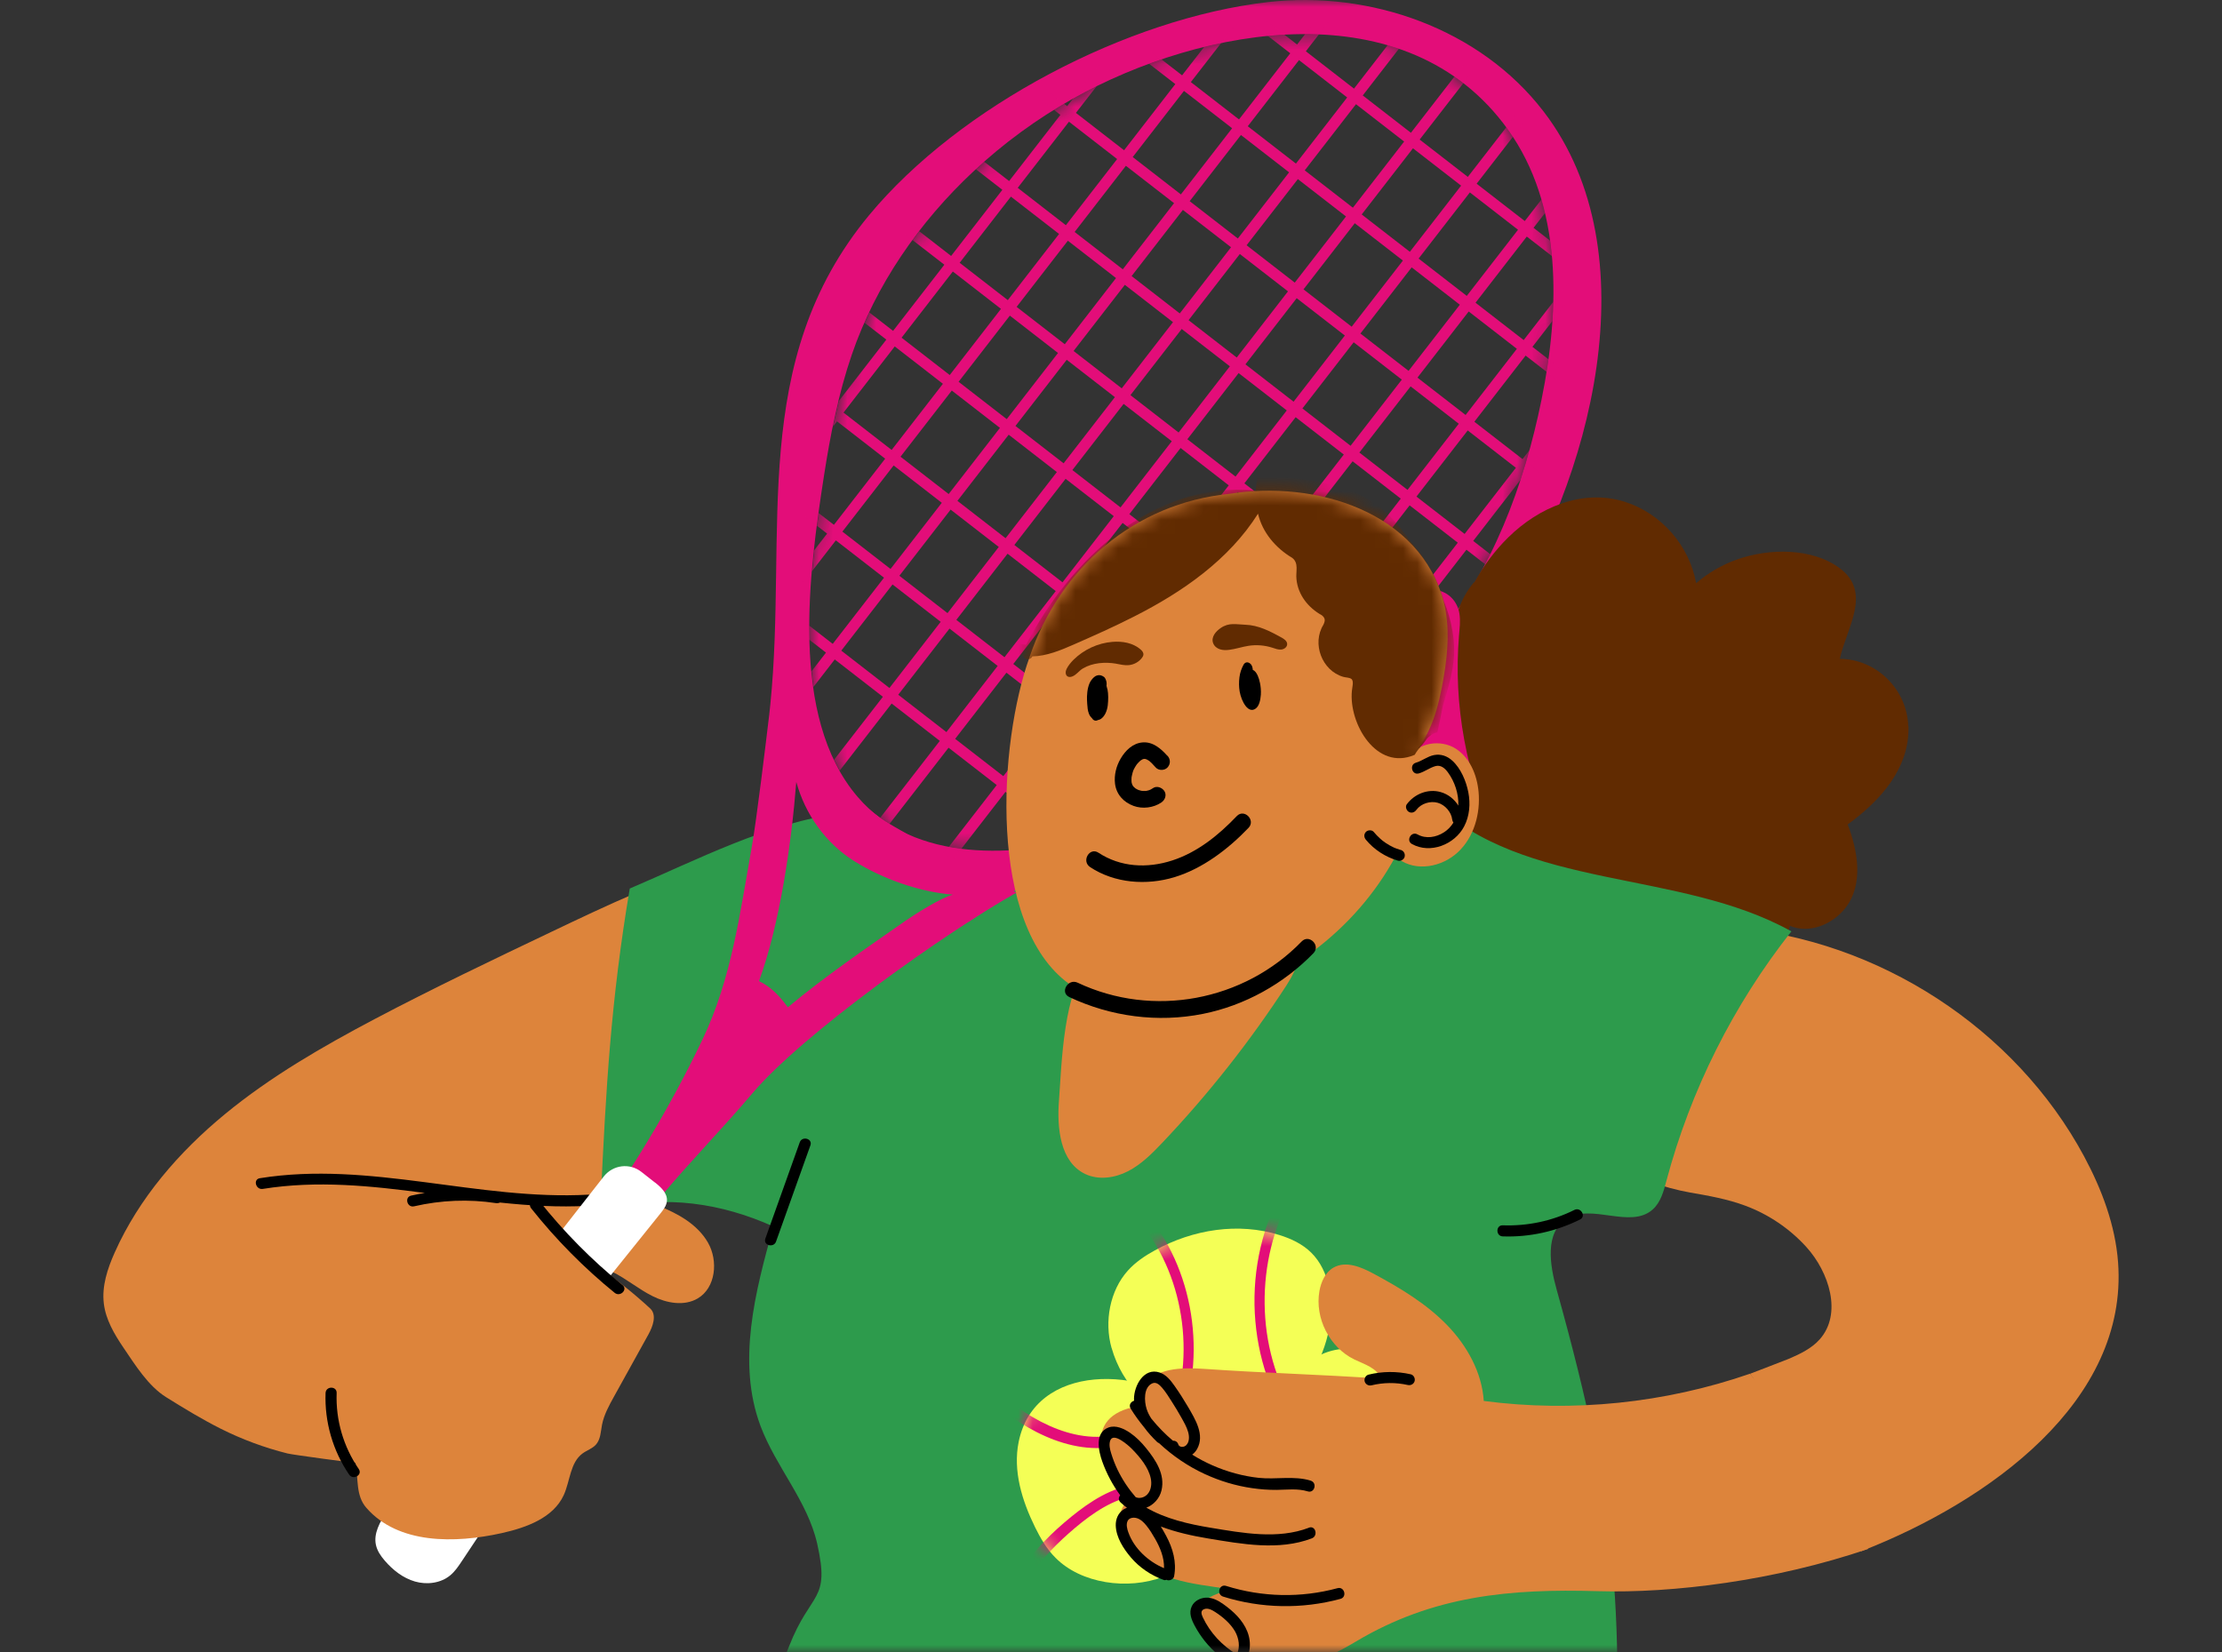 <svg width="156" height="116" viewBox="0 0 156 116" fill="none" xmlns="http://www.w3.org/2000/svg">
<rect x="0" y="0" width="156" height="116" fill="#333333" stroke="none"/>
<mask id="mask0_2063_21732" style="mask-type:alpha" maskUnits="userSpaceOnUse" x="0" y="0" width="156" height="116">
<rect width="156" height="116" fill="#D9D9D9"/>
</mask>
<g mask="url(#mask0_2063_21732)">
<path d="M108.374 7.834C103.911 2.006 96.172 -0.679 89.022 0.146C79.155 1.282 67.366 7.453 61.02 15.106C52.5 25.385 55.313 37.302 54.08 49.491C54.056 49.721 54.033 49.95 54.006 50.18C54.749 52.043 55.838 53.775 56.962 55.424C58.075 57.055 59.34 58.584 60.756 59.965C62.958 62.109 65.53 63.789 68.347 64.949C70.055 64.105 71.813 63.365 73.591 62.673C75.249 62.027 76.922 61.416 78.583 60.786C82.077 59.451 85.524 58.008 88.928 56.455C95.678 53.374 101.254 49.6 105.397 43.34C111.642 33.901 115.992 17.774 108.378 7.838L108.374 7.834ZM100.799 44.819C96.519 49.9 90.508 53.141 84.532 55.81C81.995 56.942 79.435 58.047 76.746 58.751C71.307 60.171 64.246 60.669 60.207 55.95C55.387 50.316 56.803 40.157 57.85 33.403C58.297 30.532 58.857 27.665 59.799 24.914C61.476 20.016 64.53 15.596 68.35 12.028C70.459 10.056 72.805 8.344 75.284 6.951C84.458 1.796 98.81 -0.761 105.876 9.11C109.693 14.44 109.533 21.642 108.226 28.065C107.008 34.061 104.775 40.095 100.795 44.822L100.799 44.819Z" fill="#E30D79"/>
<mask id="mask1_2063_21732" style="mask-type:luminance" maskUnits="userSpaceOnUse" x="56" y="2" width="54" height="58">
<path d="M68.354 12.02C64.534 15.588 61.483 20.008 59.803 24.906C58.861 27.657 58.297 30.524 57.853 33.395C56.807 40.15 55.391 50.308 60.211 55.942C64.249 60.661 71.311 60.167 76.75 58.743C79.439 58.043 81.999 56.938 84.535 55.802C90.508 53.133 96.522 49.892 100.802 44.811C104.782 40.084 107.016 34.045 108.233 28.054C109.537 21.63 109.696 14.428 105.883 9.098C98.814 -0.776 84.465 1.78 75.291 6.939C72.813 8.332 70.471 10.044 68.358 12.016L68.354 12.02Z" fill="white"/>
</mask>
<g mask="url(#mask1_2063_21732)">
<path d="M53.624 51.437L54.239 51.911L57.087 48.235C57.036 47.869 56.994 47.503 56.959 47.13L53.624 51.433V51.437Z" fill="#E30D79"/>
<path d="M57.305 54.942L57.919 55.417L58.935 54.106C58.795 53.857 58.666 53.604 58.542 53.343L57.305 54.938V54.942Z" fill="#E30D79"/>
<path d="M62.16 -2.426L61.686 -1.811L73.984 7.721C74.222 7.573 74.459 7.429 74.696 7.289L62.16 -2.426Z" fill="#E30D79"/>
<path d="M57.55 2.422L57.075 3.037L68.502 11.892C68.697 11.713 68.891 11.534 69.086 11.363L57.55 2.426V2.422Z" fill="#E30D79"/>
<path d="M52.94 7.27L52.465 7.885L64.052 16.864C64.203 16.654 64.359 16.448 64.518 16.242L52.94 7.27Z" fill="#E30D79"/>
<path d="M48.333 12.118L47.858 12.732L60.686 22.673C60.795 22.428 60.904 22.187 61.017 21.945L48.333 12.118Z" fill="#E30D79"/>
<path d="M108.175 59.479L108.65 58.864L96.177 49.2C95.963 49.363 95.749 49.526 95.535 49.686L108.175 59.483V59.479Z" fill="#E30D79"/>
<path d="M60.985 58.447L61.6 58.922L62.421 57.864C62.203 57.724 61.989 57.576 61.779 57.42L60.985 58.447Z" fill="#E30D79"/>
<path d="M117.396 49.779L117.871 49.164L104.631 38.905C104.514 39.142 104.39 39.376 104.269 39.609L117.396 49.779Z" fill="#E30D79"/>
<path d="M64.67 61.953L65.284 62.428L67.479 59.595C67.183 59.556 66.891 59.51 66.603 59.455L64.67 61.949V61.953Z" fill="#E30D79"/>
<path d="M68.35 65.459L68.965 65.933L74.081 59.331C73.712 59.397 73.338 59.455 72.961 59.506L68.35 65.455V65.459Z" fill="#E30D79"/>
<path d="M100.526 45.13L112.786 54.631L113.26 54.016L101.028 44.535C100.95 44.628 100.876 44.725 100.798 44.819C100.709 44.924 100.616 45.025 100.526 45.13Z" fill="#E30D79"/>
<path d="M90.585 53.281L90.243 53.016C89.994 53.152 89.741 53.285 89.492 53.417L90.107 53.896L86.508 58.541L83.547 56.245C83.275 56.366 83.006 56.483 82.734 56.6L86.029 59.156L82.43 63.801L79.049 61.179L82.532 56.689C82.053 56.895 81.567 57.094 81.084 57.288L78.435 60.704L76.116 58.907C75.793 58.984 75.466 59.058 75.132 59.129L77.956 61.319L72.031 68.964L72.645 69.439L78.571 61.794L81.952 64.416L75.711 72.469L76.326 72.944L82.567 64.891L94.348 74.018L94.822 73.403L83.041 64.276L86.64 59.63L98.954 69.17L99.429 68.555L87.115 59.016L90.714 54.37L103.557 64.323L104.031 63.708L91.188 53.755L93.032 51.378C92.426 51.76 91.815 52.129 91.192 52.483L90.574 53.281H90.585Z" fill="#E30D79"/>
<path d="M56.818 43.955L55.06 42.593L56.997 40.091C57.04 39.605 57.087 39.119 57.137 38.64L54.445 42.114L51.064 39.492L54.663 34.847L57.344 36.924C57.383 36.625 57.421 36.325 57.464 36.033L55.142 34.236L58.468 29.945C58.589 29.349 58.721 28.754 58.865 28.163L58.604 28.501L43.722 16.969L43.248 17.584L58.13 29.116L54.531 33.761L39.12 21.817L38.645 22.432L54.06 34.376L50.461 39.022L34.517 26.665L34.042 27.279L49.986 39.636L46.275 44.426L46.889 44.9L50.601 40.111L53.982 42.733L49.955 47.931L50.57 48.406L54.597 43.208L56.842 44.947C56.834 44.616 56.83 44.285 56.83 43.955H56.818Z" fill="#E30D79"/>
<path d="M79.124 3.286L80.66 4.476C80.948 4.371 81.24 4.27 81.532 4.169L79.598 2.671L83.197 -1.974L86.578 0.648L84.524 3.298C84.921 3.2 85.318 3.111 85.718 3.025L87.193 1.123L88.998 2.523C89.383 2.484 89.769 2.457 90.154 2.434L87.671 0.508L97.297 -11.915L96.682 -12.39L87.057 0.033L83.676 -2.589L93.62 -15.424L93.005 -15.899L83.061 -3.068L71.373 -12.125L70.899 -11.51L82.586 -2.453L78.987 2.193L66.771 -7.277L66.296 -6.663L78.513 2.807L75.319 6.928C75.856 6.628 76.412 6.336 76.98 6.052L79.127 3.282L79.124 3.286Z" fill="#E30D79"/>
<path d="M106.218 9.604L112.027 2.107L111.412 1.632L105.751 8.939C105.794 8.997 105.837 9.048 105.88 9.106C105.997 9.27 106.109 9.437 106.222 9.604H106.218Z" fill="#E30D79"/>
<path d="M104.666 -4.904L104.051 -5.379L97.425 3.173C97.69 3.251 97.954 3.337 98.215 3.426L104.669 -4.9L104.666 -4.904Z" fill="#E30D79"/>
<path d="M100.985 -8.409L100.37 -8.884L91.628 2.395C91.951 2.395 92.274 2.403 92.597 2.414L100.985 -8.409Z" fill="#E30D79"/>
<path d="M115.711 5.612L115.096 5.138L108.226 14.005C108.315 14.32 108.397 14.635 108.475 14.954L115.715 5.612H115.711Z" fill="#E30D79"/>
<path d="M108.346 -1.398L107.732 -1.873L102.114 5.375C102.328 5.523 102.534 5.679 102.74 5.838L108.346 -1.398Z" fill="#E30D79"/>
<path d="M131.223 35.236L131.698 34.621L115.661 22.191L123.073 12.623L122.458 12.149L115.046 21.716L111.665 19.094L119.396 9.118L118.781 8.643L111.05 18.619L108.837 16.903C108.887 17.261 108.926 17.619 108.961 17.981L110.576 19.234L109.062 21.191C109.051 21.642 109.031 22.089 109 22.541L111.191 19.712L114.571 22.334L110.973 26.98L108.72 25.233C108.677 25.529 108.634 25.821 108.588 26.116L110.494 27.595L107.385 31.606C107.195 32.302 106.989 32.995 106.763 33.68L107.031 33.333L122.007 44.939L122.481 44.325L107.506 32.719L111.105 28.073L126.613 40.092L127.088 39.477L111.58 27.459L115.178 22.813L131.216 35.244L131.223 35.236Z" fill="#E30D79"/>
<path d="M106.891 32.236L103.51 29.614L107.109 24.968L108.584 26.112C108.631 25.82 108.673 25.525 108.716 25.229L107.588 24.354L108.996 22.537C109.027 22.085 109.047 21.638 109.059 21.187L106.973 23.879L103.592 21.257L107.191 16.611L108.957 17.981C108.922 17.619 108.883 17.261 108.833 16.903L107.666 15.997L108.471 14.958C108.397 14.639 108.315 14.32 108.222 14.008L107.051 15.522L103.67 12.9L106.222 9.604C106.113 9.437 106 9.27 105.88 9.106C105.837 9.048 105.794 8.997 105.751 8.939L103.051 12.421L99.67 9.799L102.74 5.838C102.534 5.679 102.328 5.523 102.114 5.375L99.056 9.324L95.675 6.702L98.215 3.422C97.955 3.333 97.694 3.247 97.425 3.169L95.06 6.223L91.679 3.601L92.601 2.41C92.278 2.399 91.955 2.391 91.632 2.391L91.064 3.126L90.165 2.43C89.78 2.449 89.395 2.48 89.01 2.519L90.586 3.741L86.987 8.386L83.606 5.764L85.734 3.021C85.333 3.103 84.936 3.196 84.54 3.294L82.991 5.29L81.544 4.169C81.252 4.27 80.96 4.371 80.672 4.476L82.516 5.904L78.918 10.55L75.537 7.927L76.992 6.052C76.424 6.332 75.867 6.624 75.33 6.927L74.922 7.453L74.708 7.285C74.467 7.426 74.229 7.569 73.996 7.717L74.447 8.067L70.848 12.713L69.102 11.359C68.903 11.534 68.709 11.709 68.518 11.888L70.374 13.328L66.775 17.973L64.538 16.238C64.378 16.444 64.227 16.65 64.071 16.86L66.3 18.588L62.701 23.233L61.036 21.942C60.923 22.183 60.81 22.424 60.705 22.669L62.227 23.848L58.889 28.159C58.745 28.75 58.612 29.345 58.492 29.941L58.764 29.587L62.145 32.209L58.546 36.854L57.484 36.033C57.445 36.325 57.402 36.625 57.363 36.924L58.068 37.469L57.161 38.64C57.111 39.119 57.064 39.601 57.021 40.091L58.682 37.944L62.063 40.566L58.464 45.212L56.838 43.951C56.838 44.282 56.838 44.612 56.85 44.943L57.99 45.826L56.982 47.13C57.017 47.499 57.06 47.869 57.111 48.235L58.605 46.305L61.986 48.927L58.562 53.343C58.686 53.604 58.815 53.857 58.955 54.106L62.6 49.402L65.981 52.024L61.799 57.42C62.009 57.576 62.223 57.724 62.441 57.864L66.596 52.503L69.977 55.125L66.619 59.459C66.911 59.514 67.203 59.56 67.495 59.599L70.592 55.603L73.973 58.226L72.977 59.514C73.354 59.463 73.728 59.405 74.097 59.339L74.591 58.704L75.151 59.136C75.482 59.066 75.809 58.992 76.136 58.914L75.07 58.09L78.669 53.444L82.05 56.066L81.096 57.296C81.583 57.101 82.065 56.903 82.544 56.697L82.664 56.541L82.75 56.607C83.022 56.49 83.295 56.374 83.563 56.253L83.139 55.926L86.738 51.281L89.504 53.425C89.757 53.292 90.006 53.16 90.255 53.024L87.213 50.666L90.811 46.021L94.192 48.643L91.208 52.495C91.831 52.141 92.445 51.771 93.049 51.39L94.807 49.122L95.542 49.694C95.76 49.534 95.974 49.371 96.184 49.207L95.282 48.507L98.881 43.861L100.53 45.142C100.62 45.036 100.713 44.935 100.803 44.83C100.88 44.737 100.954 44.64 101.032 44.546L99.355 43.247L102.954 38.601L104.269 39.621C104.394 39.387 104.514 39.154 104.631 38.916L103.429 37.983L106.759 33.684C106.985 32.995 107.191 32.306 107.382 31.61L106.888 32.248L106.891 32.236ZM106.495 24.494L102.896 29.139L99.515 26.517L103.114 21.872L106.495 24.494ZM74.198 33.147L70.599 37.792L67.218 35.17L70.817 30.524L74.198 33.147ZM71.292 29.91L74.891 25.264L78.272 27.887L74.673 32.532L71.292 29.91ZM74.813 33.621L78.194 36.244L74.595 40.889L71.214 38.267L74.813 33.621ZM75.288 33.007L78.886 28.361L82.267 30.983L78.669 35.629L75.288 33.007ZM79.365 27.746L82.964 23.101L86.345 25.723L82.746 30.369L79.365 27.746ZM82.886 31.458L86.267 34.08L82.668 38.726L79.287 36.103L82.886 31.458ZM83.361 30.843L86.96 26.198L90.341 28.82L86.742 33.466L83.361 30.843ZM87.438 25.583L91.037 20.938L94.418 23.56L90.819 28.206L87.438 25.583ZM95.037 24.035L98.418 26.657L94.819 31.302L91.438 28.68L95.037 24.035ZM95.511 23.42L99.11 18.774L102.491 21.397L98.892 26.042L95.511 23.42ZM94.897 22.941L91.516 20.319L95.114 15.674L98.495 18.296L94.897 22.941ZM90.901 19.845L87.52 17.222L91.119 12.577L94.5 15.199L90.901 19.845ZM90.426 20.459L86.827 25.105L83.446 22.482L87.045 17.837L90.426 20.459ZM82.828 22.008L79.447 19.385L83.046 14.74L86.427 17.362L82.828 22.008ZM82.353 22.622L78.754 27.268L75.373 24.645L78.972 20L82.353 22.622ZM74.755 24.171L71.374 21.549L74.972 16.903L78.353 19.525L74.755 24.171ZM74.28 24.786L70.681 29.431L67.3 26.809L70.899 22.163L74.28 24.786ZM70.203 30.046L66.604 34.691L63.223 32.069L66.822 27.424L70.203 30.046ZM66.74 35.785L70.121 38.407L66.522 43.052L63.141 40.43L66.74 35.785ZM70.739 38.881L74.12 41.504L70.522 46.149L67.141 43.527L70.739 38.881ZM74.739 41.978L78.12 44.601L74.521 49.246L71.14 46.624L74.739 41.978ZM75.214 41.364L78.813 36.718L82.194 39.34L78.595 43.986L75.214 41.364ZM82.812 39.815L86.193 42.438L82.594 47.083L79.213 44.461L82.812 39.815ZM83.287 39.2L86.886 34.555L90.267 37.177L86.668 41.823L83.287 39.2ZM87.364 33.94L90.963 29.295L94.344 31.917L90.745 36.563L87.364 33.94ZM94.963 32.392L98.344 35.014L94.745 39.66L91.364 37.037L94.963 32.392ZM95.437 31.777L99.036 27.132L102.417 29.754L98.818 34.399L95.437 31.777ZM103.195 13.511L106.576 16.133L102.977 20.778L99.596 18.156L103.195 13.511ZM99.2 10.414L102.581 13.036L98.982 17.681L95.601 15.059L99.2 10.414ZM95.2 7.317L98.581 9.939L94.982 14.584L91.601 11.962L95.2 7.317ZM91.2 4.22L94.581 6.842L90.983 11.487L87.602 8.865L91.2 4.22ZM87.123 9.48L90.504 12.102L86.905 16.747L83.524 14.125L87.123 9.48ZM83.123 6.383L86.504 9.005L82.906 13.65L79.525 11.028L83.123 6.383ZM79.046 11.643L82.427 14.265L78.828 18.911L75.447 16.288L79.046 11.643ZM75.05 8.546L78.431 11.168L74.832 15.814L71.451 13.191L75.05 8.546ZM70.973 13.806L74.354 16.428L70.755 21.074L67.374 18.452L70.973 13.806ZM66.895 19.066L70.276 21.689L66.678 26.334L63.297 23.712L66.895 19.066ZM59.219 28.972L62.818 24.326L66.199 26.949L62.6 31.594L59.219 28.972ZM59.141 37.329L62.74 32.684L66.121 35.306L62.522 39.951L59.141 37.329ZM62.445 48.309L59.064 45.686L62.662 41.041L66.043 43.663L62.445 48.309ZM66.444 51.406L63.063 48.783L66.662 44.138L70.043 46.76L66.444 51.406ZM70.44 54.502L67.059 51.88L70.658 47.235L74.039 49.857L70.44 54.502ZM74.439 57.599L71.058 54.977L74.657 50.332L78.038 52.954L74.439 57.599ZM78.517 52.339L75.136 49.717L78.735 45.072L82.116 47.694L78.517 52.339ZM82.516 55.436L79.135 52.814L82.734 48.168L86.115 50.791L82.516 55.436ZM86.594 50.176L83.213 47.554L86.812 42.908L90.193 45.531L86.594 50.176ZM90.671 44.916L87.29 42.294L90.889 37.648L94.27 40.27L90.671 44.916ZM94.671 48.013L91.29 45.391L94.889 40.745L98.27 43.367L94.671 48.013ZM98.748 42.753L95.367 40.13L98.966 35.485L102.347 38.107L98.748 42.753ZM102.826 37.492L99.445 34.87L103.044 30.225L106.425 32.847L102.826 37.492Z" fill="#E30D79"/>
</g>
<path d="M27.117 106.182C26.678 106.878 26.222 107.664 26.39 108.47C26.479 108.894 26.732 109.263 27.016 109.59C27.584 110.252 28.3 110.812 29.137 111.053C29.973 111.294 30.942 111.174 31.611 110.617C31.946 110.341 32.191 109.971 32.432 109.61C33.233 108.407 34.031 107.205 34.832 106.003C34.879 105.933 34.93 105.855 34.926 105.77C34.918 105.633 34.782 105.544 34.657 105.482C33.385 104.812 31.175 103.198 29.693 103.264C28.39 103.322 27.732 105.201 27.113 106.178L27.117 106.182Z" fill="white"/>
<path d="M148.704 88.647C148.51 86.028 147.56 83.511 146.319 81.2C141.479 72.197 131.861 65.988 121.676 65.135C118.236 70.851 115.684 76.134 113.315 82.367C115.139 82.686 116.805 83.414 118.629 83.733C119.952 83.962 121.283 84.196 122.543 84.667C124.162 85.27 125.636 86.266 126.8 87.542C128.422 89.32 129.356 92.253 127.753 94.051C127.181 94.693 126.38 95.074 125.59 95.413C125.313 95.533 123.15 96.35 122.87 96.463C123.991 97.988 124.037 100.031 125.049 101.63C126.208 103.466 127.076 104.451 128.313 106.236C128.819 106.968 130.181 108.186 130.671 108.925C139.635 105.439 149.424 98.401 148.704 88.647Z" fill="#DD843B"/>
<path d="M55.538 61.548C55.344 61.116 55.075 60.755 54.69 60.525C53.535 59.836 52.064 60.117 50.768 60.486C46.586 61.681 42.641 63.56 38.715 65.431C34.56 67.412 30.405 69.396 26.331 71.543C22.639 73.493 19.001 75.59 15.78 78.243C12.558 80.897 9.753 84.141 8.053 87.95C7.547 89.082 7.139 90.312 7.29 91.541C7.427 92.666 8.022 93.677 8.656 94.615C9.481 95.829 10.403 97.323 11.664 98.109C12.924 98.895 14.196 99.669 15.504 100.326C16.994 101.073 18.569 101.657 20.188 102.062C20.596 102.163 24.958 102.743 24.954 102.715C25.18 103.867 24.954 105.011 25.732 105.89C27.965 108.435 31.926 108.388 35.229 107.653C36.953 107.267 38.844 106.587 39.579 104.984C40.03 103.995 40.023 102.7 40.902 102.058C41.205 101.836 41.59 101.719 41.839 101.439C42.17 101.07 42.174 100.525 42.267 100.039C42.404 99.346 42.75 98.712 43.092 98.093C43.901 96.63 44.711 95.171 45.52 93.709C45.839 93.129 46.131 92.331 45.648 91.88C44.497 90.81 43.236 89.826 41.933 88.884C42.291 89.001 42.641 89.133 42.979 89.3C43.971 89.787 44.824 90.518 45.812 91.012C46.8 91.506 48.029 91.736 48.983 91.176C50.251 90.429 50.438 88.538 49.706 87.258C48.975 85.978 47.598 85.211 46.228 84.671C45.263 84.289 44.111 83.924 42.898 83.647C47.761 83.25 52.632 82.892 57.507 83.001C57.818 78.971 57.674 74.921 57.18 70.909C56.935 68.909 56.608 66.921 56.227 64.945C56.048 64.007 56.005 62.587 55.538 61.556V61.548Z" fill="#DD843B"/>
<path d="M133.974 50.989C133.885 48.394 131.737 46.285 129.169 46.262C129.628 44.114 131.461 41.612 129.169 39.904C127.22 38.449 124.197 38.5 121.995 39.27C120.921 39.644 119.933 40.216 119.081 40.951C118.61 38.317 116.633 36.041 114.062 35.232C111.089 34.298 108.027 35.64 105.903 37.722C104.961 38.644 104.164 39.718 103.526 40.873C103.487 40.897 103.452 40.924 103.421 40.963C101.689 43.099 101.767 45.951 102.156 48.53C102.39 50.079 102.713 51.619 102.72 53.191C102.724 53.989 102.646 54.782 102.421 55.545C102.238 56.164 101.954 56.751 101.802 57.381C101.67 57.938 101.608 58.576 101.907 59.093C102.028 59.303 102.254 59.58 102.499 59.642C102.728 59.7 103.039 59.622 103.32 59.545C104.319 62.817 106.253 66.003 109.276 67.746C111.043 68.765 113.05 69.104 115.069 69.108C116.17 69.108 117.268 69.03 118.361 68.944C119.435 68.863 120.52 68.773 121.567 68.497C123.356 68.026 125.138 66.847 125.671 65.011C127.033 65.594 128.675 64.898 129.562 63.754C130.862 62.074 130.422 59.739 129.722 57.891C131.982 56.249 134.083 53.958 133.986 50.981L133.974 50.989Z" fill="#612B01"/>
<path d="M103.195 53.763C102.592 51.359 102.3 48.904 102.343 46.437C102.355 45.846 102.382 45.25 102.429 44.663C102.472 44.134 102.546 43.608 102.46 43.079C102.32 42.216 101.643 41.449 100.6 41.414C100.55 41.414 100.507 41.422 100.464 41.43C100.172 41.336 99.76 41.535 99.865 41.885C100.573 44.247 100.69 46.737 100.164 49.141C100.04 49.713 99.88 50.281 99.686 50.841C99.538 51.269 99.258 51.736 99.468 52.18C99.674 52.619 100.277 52.864 100.701 53.113C101.316 53.479 101.935 53.841 102.549 54.203C102.888 54.401 103.277 54.074 103.199 53.763H103.195Z" fill="#E30C79"/>
<path d="M41.306 83.888C33.576 84.313 25.969 81.492 18.242 82.733C17.748 82.811 17.959 83.562 18.449 83.484C22.254 82.873 26.039 83.266 29.825 83.768C29.506 83.822 29.183 83.881 28.864 83.955C28.378 84.067 28.584 84.818 29.07 84.706C30.949 84.274 32.903 84.188 34.813 84.48C34.914 84.496 35.019 84.48 35.101 84.441C37.163 84.659 39.229 84.783 41.302 84.671C41.8 84.643 41.804 83.865 41.302 83.892L41.306 83.888Z" fill="black"/>
<path d="M68 64.731C68 64.731 74.965 60.031 75.128 59.848C75.291 59.665 74.431 58.891 74.513 59.124C83.364 59.794 91.986 58.661 100.522 56.226C106.996 62.56 117.855 60.992 125.769 65.4C121.695 70.559 118.688 76.558 116.995 82.912C116.801 83.647 116.594 84.433 116.023 84.935C114.455 86.32 111.735 84.468 109.969 85.589C108.447 86.554 108.805 88.822 109.288 90.557C113.785 106.664 113.941 113.166 113.26 129.876C103.619 135.187 92.535 135.817 81.582 134.72C71.759 133.736 62.051 131.603 52.722 128.378C52.317 122.122 53.111 121.418 55.406 115.582C56.939 111.683 58.293 112.493 57.375 108.407C56.702 105.408 54.468 103.003 53.391 100.124C51.726 95.665 53.01 90.705 54.301 86.126C50.679 84.488 46.656 83.877 42.82 84.919C42.715 84.639 42.462 84.421 42.17 84.359C42.544 76.391 42.886 70.26 44.213 62.393C48.827 60.428 54.052 57.708 59.032 57.125C64.012 56.541 67.996 64.743 67.996 64.743L68 64.731Z" fill="#2D9B4C"/>
<path d="M72.28 46.145C70.109 52.184 69.327 64.949 75.062 69.088C77.61 70.964 81.077 71.112 84.174 70.458C89.975 69.232 95.157 65.353 97.974 60.136C99.106 61.194 100.927 60.992 102.137 60.027C103.347 59.062 103.892 57.432 103.825 55.883C103.771 54.611 103.285 53.277 102.219 52.58C101.153 51.884 99.468 52.133 98.923 53.281C100.472 51.771 101.001 49.647 101.363 47.515C101.651 45.811 101.783 44.048 101.386 42.367C99.736 35.893 92.305 33.703 86.306 34.679C79.657 35.341 74.404 39.87 72.28 46.141V46.145Z" fill="#DD843B"/>
<mask id="mask2_2063_21732" style="mask-type:luminance" maskUnits="userSpaceOnUse" x="70" y="34" width="34" height="37">
<path d="M72.28 46.145C70.109 52.184 69.327 64.949 75.062 69.088C77.61 70.964 81.077 71.112 84.174 70.458C89.975 69.232 95.157 65.353 97.974 60.136C99.106 61.194 100.927 60.992 102.137 60.027C103.347 59.062 103.892 57.432 103.825 55.883C103.771 54.611 103.285 53.277 102.219 52.58C101.153 51.884 99.468 52.133 98.923 53.281C100.472 51.771 101.001 49.647 101.363 47.515C101.651 45.811 101.783 44.048 101.386 42.367C99.736 35.893 92.305 33.703 86.306 34.679C79.657 35.341 74.404 39.87 72.28 46.141V46.145Z" fill="white"/>
</mask>
<g mask="url(#mask2_2063_21732)">
<path d="M99.316 53.012C99.476 52.728 99.686 52.475 99.907 52.238C99.954 52.18 99.997 52.117 100.044 52.059C100.137 51.935 100.223 51.791 100.355 51.709C100.514 51.549 100.705 51.456 100.915 51.425C101.047 50.822 101.176 50.215 101.293 49.6C101.584 48.577 101.919 47.562 102.043 46.499C102.219 45.021 101.911 43.562 101.37 42.196C100.915 40.554 100.048 39.111 98.888 37.874C96.324 33.936 92.912 33.8 88.64 33.345C88.387 33.318 88.267 33.508 88.271 33.707C88.185 33.94 88.189 34.205 88.165 34.454C80.98 33.722 75.12 39.317 72.035 45.282C71.848 45.258 71.665 45.215 71.478 45.149C71.008 44.978 70.805 45.729 71.272 45.9C71.447 45.962 71.622 46.009 71.794 46.04C71.914 46.301 72.315 46.418 72.478 46.091C73.478 46.071 74.466 45.663 75.385 45.258C76.813 44.632 78.237 43.998 79.626 43.289C83.003 41.578 86.267 39.325 88.321 36.072C88.636 37.403 89.566 38.485 90.729 39.177C91.204 39.551 90.959 40.138 91.021 40.667C91.126 41.772 91.854 42.683 92.803 43.204C93.056 43.41 93.048 43.581 92.912 43.869C92.091 45.188 92.807 47.091 94.301 47.526C94.472 47.577 94.713 47.569 94.861 47.663C95.079 47.799 94.927 48.281 94.912 48.515C94.69 50.837 96.651 54.148 99.305 53.008L99.316 53.012Z" fill="#612B01"/>
</g>
<path d="M74.346 77.282C74.198 79.224 74.431 81.601 76.19 82.437C77.132 82.885 78.275 82.717 79.201 82.239C80.127 81.76 80.878 81.005 81.594 80.251C84.827 76.846 87.745 73.146 90.305 69.213C91.072 68.034 91.776 66.376 90.819 65.346C90.406 64.906 89.772 64.723 89.169 64.735C87.772 64.754 86.551 65.645 85.209 66.026C82.547 66.777 78.602 65.166 76.532 67.481C74.641 69.594 74.548 74.625 74.346 77.286V77.282Z" fill="#DD843B"/>
<path d="M91.189 96.167C89.648 97.564 88.924 99.649 88.551 101.696C88.317 102.988 88.208 104.377 88.749 105.571C89.325 106.839 90.562 107.711 91.877 108.17C94.986 109.255 98.923 107.968 100.289 104.972C102.631 99.848 96.585 91.269 91.185 96.167H91.189Z" fill="#F4FF56"/>
<path d="M78.042 94.662C77.509 92.798 77.925 90.619 79.182 89.222C79.719 88.623 80.384 88.18 81.073 87.802C83.757 86.324 86.944 85.818 89.834 86.725C90.64 86.978 91.43 87.343 92.052 87.954C93.367 89.246 93.671 91.413 93.313 93.3C92.885 95.58 91.593 97.654 89.803 98.934C85.776 101.817 79.548 99.922 78.046 94.662H78.042Z" fill="#F4FF56"/>
<mask id="mask3_2063_21732" style="mask-type:luminance" maskUnits="userSpaceOnUse" x="77" y="86" width="17" height="15">
<path d="M78.042 94.662C77.509 92.798 77.925 90.619 79.182 89.222C79.719 88.623 80.384 88.18 81.073 87.802C83.757 86.324 86.944 85.818 89.834 86.725C90.64 86.978 91.43 87.343 92.052 87.954C93.367 89.246 93.671 91.413 93.313 93.3C92.885 95.58 91.593 97.654 89.803 98.934C85.776 101.817 79.548 99.922 78.046 94.662H78.042Z" fill="white"/>
</mask>
<g mask="url(#mask3_2063_21732)">
<path d="M80.617 85.379C80.31 85.001 79.808 85.554 80.112 85.927C83.267 89.806 84.01 95.728 81.917 100.381C81.715 100.828 82.333 101.225 82.535 100.774C84.776 95.79 84.002 89.534 80.617 85.379Z" fill="#E30D79"/>
<path d="M91.912 99.206C90.694 99.428 89.998 97.467 89.659 96.514C89.212 95.253 88.932 93.919 88.831 92.572C88.628 89.865 89.107 87.122 90.266 84.709C90.48 84.266 89.862 83.873 89.648 84.316C88.317 87.091 87.815 90.269 88.197 93.366C88.379 94.864 88.765 96.323 89.352 97.696C89.862 98.883 90.745 100.198 92.103 99.953C92.558 99.871 92.363 99.12 91.912 99.202V99.206Z" fill="#E30D79"/>
</g>
<path d="M71.517 101.249C71.109 103.272 71.739 105.349 72.669 107.24C73.046 108.007 73.478 108.761 74.109 109.392C75.894 111.193 79.155 111.679 81.68 110.718C86.434 108.905 88.068 102.404 84.287 99.202C80.302 95.829 72.646 95.669 71.517 101.249Z" fill="#F4FF56"/>
<mask id="mask4_2063_21732" style="mask-type:luminance" maskUnits="userSpaceOnUse" x="71" y="96" width="16" height="16">
<path d="M71.517 101.249C71.109 103.272 71.739 105.349 72.669 107.24C73.046 108.007 73.478 108.761 74.109 109.392C75.894 111.193 79.155 111.679 81.68 110.718C86.434 108.905 88.068 102.404 84.287 99.202C80.302 95.829 72.646 95.669 71.517 101.249Z" fill="white"/>
</mask>
<g mask="url(#mask4_2063_21732)">
<path d="M88.555 108.011C86.216 105.661 82.528 103.505 79.097 104.35C77.447 104.754 76.011 105.816 74.739 106.898C73.385 108.05 72.198 109.384 71.183 110.839C70.895 111.252 71.572 111.641 71.856 111.232C72.77 109.921 73.836 108.723 75.035 107.668C76.225 106.618 77.591 105.567 79.143 105.139C82.334 104.26 85.835 106.38 88.002 108.559C88.356 108.913 88.905 108.365 88.551 108.011H88.555Z" fill="#E30D79"/>
<path d="M68.977 97.759C71.362 100.155 75.124 102.353 78.622 101.494C80.302 101.081 81.769 99.996 83.065 98.891C84.446 97.716 85.656 96.358 86.691 94.872C86.983 94.451 86.294 94.055 86.006 94.471C85.073 95.809 83.987 97.027 82.761 98.105C81.547 99.175 80.155 100.249 78.571 100.684C75.319 101.583 71.747 99.42 69.533 97.195C69.171 96.833 68.611 97.393 68.973 97.755L68.977 97.759Z" fill="#E30D79"/>
</g>
<path d="M125.912 101.019C124.944 99.474 123.983 97.906 122.87 96.459C116.898 98.525 110.439 99.198 104.171 98.373C104.043 96.377 103.004 94.502 101.608 93.059C100.141 91.541 98.304 90.444 96.448 89.444C95.573 88.97 94.495 88.514 93.628 89.005C93.048 89.332 92.749 90.005 92.632 90.658C92.297 92.553 93.344 94.611 95.075 95.455C95.787 95.802 96.69 96.055 96.947 96.805C92.527 96.502 88.908 96.424 84.489 96.117C82.94 96.012 81.073 96.055 80.248 97.37C79.991 97.782 79.898 98.26 79.925 98.743C79.909 98.743 79.89 98.743 79.874 98.747C75.781 99.436 77.283 103.12 79.446 105.221C78.668 105.664 78.369 106.505 78.863 107.905C79.291 109.119 80.357 110.018 81.532 110.539C82.707 111.061 83.998 111.248 85.271 111.434C85.683 111.493 86.099 111.551 86.516 111.609C84.524 112.045 83.189 112.94 84.854 114.99C85.115 115.383 85.473 115.695 85.85 115.975C86.492 116.449 87.2 116.835 87.967 117.052C90.43 117.741 93.005 116.57 95.2 115.263C100.612 112.037 106.012 111.551 112.163 111.73C117.442 111.886 124.586 111.002 131.165 108.761C129.414 106.182 127.574 103.665 125.916 101.023L125.912 101.019Z" fill="#DD843B"/>
<path d="M61.783 57.42C58.316 54.841 57.367 53.534 57.367 53.534C57.367 53.534 54.383 50.822 54.005 50.184C53.78 52.075 53.118 57.568 52.784 59.447C51.947 64.132 51.368 68.707 49.313 73.006C47.037 77.772 44.298 82.317 41.166 86.569C41.365 86.604 41.555 86.694 41.699 86.834C42.17 87.304 42.664 87.752 43.154 88.203C44.582 86.363 46.096 84.383 46.368 84.056C48.45 81.562 50.73 79.247 52.823 76.772C56.375 72.578 66.479 65.419 71.362 62.681C70.51 62.272 62.907 58.261 61.783 57.42ZM55.313 70.73C54.748 69.96 54.145 69.302 53.286 68.89C54.752 64.918 55.577 59.128 55.904 54.907C56.534 57.187 57.966 59.206 59.966 60.463C61.97 61.719 64.549 62.634 66.907 62.821C66.102 63.015 64.249 64.182 63.569 64.657C60.756 66.626 57.947 68.532 55.309 70.734L55.313 70.73Z" fill="#E30D79"/>
<path d="M45.967 83.025L45.026 82.285C44.205 81.644 43.034 81.791 42.388 82.612L39.361 86.48C40.489 87.549 41.622 88.635 42.797 89.65C43.987 88.168 45.181 86.686 46.372 85.2C46.578 84.943 46.796 84.659 46.823 84.328C46.866 83.783 46.395 83.355 45.971 83.021L45.967 83.025Z" fill="white"/>
<path d="M78.373 46.608C78.661 46.659 78.953 46.733 79.244 46.706C79.606 46.674 79.956 46.484 80.174 46.192C80.225 46.126 80.271 46.048 80.275 45.962C80.287 45.818 80.182 45.694 80.073 45.6C79.544 45.141 78.797 45.013 78.1 45.071C77.081 45.153 76.097 45.608 75.369 46.328C75.179 46.519 75.004 46.729 74.883 46.97C74.7 47.34 74.914 47.666 75.319 47.484C75.595 47.359 75.77 47.087 76.031 46.935C76.719 46.53 77.595 46.472 78.369 46.604L78.373 46.608Z" fill="#612B01"/>
<path d="M85.177 45.176C85.255 45.379 85.442 45.527 85.648 45.593C85.854 45.659 86.076 45.659 86.29 45.632C86.753 45.577 87.197 45.418 87.656 45.348C88.212 45.262 88.788 45.309 89.325 45.48C89.527 45.546 89.729 45.628 89.939 45.612C90.15 45.597 90.371 45.441 90.368 45.227C90.368 45.009 90.15 44.865 89.959 44.76C89.169 44.328 88.36 43.9 87.438 43.869C86.78 43.846 86.286 43.698 85.707 44.095C85.368 44.324 85.002 44.729 85.174 45.172L85.177 45.176Z" fill="#612B01"/>
<path d="M43.707 90.238C41.544 88.479 39.575 86.491 37.844 84.305C37.532 83.912 36.984 84.468 37.295 84.853C39.03 87.036 40.995 89.028 43.158 90.783C43.544 91.094 44.096 90.549 43.707 90.234V90.238Z" fill="black"/>
<path d="M98.34 59.685C98.242 59.657 98.149 59.626 98.056 59.591C98.009 59.576 97.962 59.556 97.916 59.537C97.912 59.537 97.916 59.537 97.904 59.533C97.881 59.521 97.853 59.51 97.83 59.498C97.643 59.412 97.468 59.311 97.297 59.198C97.215 59.144 97.138 59.089 97.064 59.031C97.064 59.031 97.064 59.031 97.056 59.023C97.036 59.008 97.013 58.988 96.993 58.969C96.955 58.938 96.92 58.903 96.881 58.871C96.725 58.731 96.581 58.58 96.445 58.416C96.317 58.261 96.029 58.272 95.896 58.416C95.741 58.584 95.756 58.798 95.896 58.965C96.472 59.665 97.27 60.175 98.137 60.432C98.332 60.49 98.569 60.362 98.616 60.159C98.663 59.949 98.554 59.743 98.344 59.681L98.34 59.685Z" fill="black"/>
<path d="M103.086 55.631C102.934 54.849 102.561 53.954 101.958 53.409C101.6 53.086 101.16 52.927 100.678 53.02C100.219 53.109 99.849 53.428 99.405 53.557C98.927 53.693 99.129 54.448 99.612 54.308C100.02 54.191 100.362 53.915 100.767 53.798C101.148 53.689 101.436 53.938 101.654 54.234C102.137 54.895 102.417 55.747 102.386 56.568C102.106 56.121 101.678 55.771 101.148 55.619C100.257 55.366 99.308 55.747 98.767 56.475C98.643 56.642 98.74 56.911 98.907 57.008C99.106 57.125 99.316 57.039 99.44 56.868C99.775 56.416 100.421 56.222 100.942 56.37C101.46 56.518 101.895 57.027 101.954 57.541C101.962 57.623 101.997 57.7 102.039 57.763C101.872 58.035 101.65 58.272 101.366 58.451C100.814 58.801 100.11 58.922 99.518 58.591C99.082 58.346 98.689 59.019 99.125 59.264C100.417 59.984 102.125 59.303 102.79 58.035C103.179 57.296 103.242 56.44 103.086 55.627V55.631Z" fill="black"/>
<path d="M88.454 47.939C88.387 47.604 88.259 47.254 88.049 47.091C88.018 47.067 87.987 47.06 87.956 47.044C87.948 46.912 87.913 46.768 87.85 46.682C87.707 46.48 87.438 46.425 87.302 46.682C87.166 46.939 87.057 47.227 87.018 47.558C86.975 47.892 86.979 48.227 87.033 48.557C87.158 49.266 87.644 50.157 88.169 49.744C88.407 49.561 88.492 49.157 88.52 48.783C88.539 48.507 88.512 48.207 88.457 47.943L88.454 47.939Z" fill="black"/>
<path d="M77.742 48.386C77.727 48.308 77.707 48.231 77.684 48.16C77.696 48.071 77.7 47.978 77.684 47.888C77.653 47.748 77.594 47.593 77.505 47.53C77.419 47.472 77.353 47.437 77.264 47.417C77.174 47.398 77.1 47.406 77.011 47.433C76.867 47.476 76.743 47.6 76.633 47.74C76.412 48.024 76.326 48.487 76.314 48.915C76.311 49.087 76.318 49.258 76.33 49.425C76.346 49.666 76.365 49.9 76.447 50.11C76.501 50.25 76.575 50.347 76.661 50.425C76.688 50.46 76.707 50.495 76.739 50.526C76.832 50.615 76.976 50.635 77.081 50.561C77.151 50.549 77.221 50.526 77.283 50.487C77.544 50.316 77.723 49.95 77.773 49.522C77.812 49.157 77.824 48.744 77.75 48.386H77.742Z" fill="black"/>
<path d="M25.188 103.155C24.11 101.583 23.565 99.719 23.635 97.817C23.655 97.315 22.877 97.315 22.857 97.817C22.783 99.844 23.367 101.875 24.515 103.548C24.795 103.956 25.472 103.571 25.188 103.155Z" fill="black"/>
<path d="M92.017 103.968C90.854 103.61 89.582 103.902 88.379 103.774C87.259 103.653 86.142 103.346 85.111 102.89C84.621 102.673 84.15 102.424 83.699 102.143C83.839 102.038 83.96 101.902 84.045 101.747C84.602 100.754 83.909 99.653 83.411 98.794C83.115 98.288 82.8 97.794 82.462 97.315C82.189 96.93 81.882 96.533 81.419 96.377C80.306 96.004 79.618 97.303 79.614 98.226C79.614 98.272 79.621 98.311 79.621 98.358C79.4 98.424 79.225 98.657 79.384 98.914C79.668 99.377 79.987 99.813 80.33 100.229C80.594 100.595 80.906 100.933 81.228 101.245C81.275 101.291 81.326 101.319 81.376 101.338C82.322 102.225 83.407 102.964 84.59 103.509C85.648 103.995 86.765 104.334 87.916 104.497C88.484 104.579 89.056 104.622 89.632 104.618C90.368 104.61 91.099 104.505 91.815 104.723C92.293 104.871 92.5 104.12 92.021 103.972L92.017 103.968ZM80.913 97.132C81.193 97.016 81.435 97.269 81.602 97.463C81.855 97.763 82.069 98.109 82.279 98.44C82.508 98.794 82.726 99.159 82.933 99.529C83.115 99.856 83.314 100.19 83.415 100.552C83.504 100.86 83.52 101.268 83.259 101.501C83.162 101.591 82.983 101.626 82.859 101.572C82.823 101.544 82.792 101.517 82.757 101.494C82.746 101.474 82.734 101.455 82.726 101.431C82.668 101.233 82.504 101.159 82.345 101.163C81.796 100.7 81.294 100.183 80.839 99.622C80.699 99.412 80.582 99.187 80.505 98.945C80.33 98.416 80.267 97.401 80.913 97.132Z" fill="black"/>
<path d="M91.897 107.275C89.71 108.108 87.251 107.649 85.01 107.279C83.45 107.022 81.851 106.657 80.481 105.867C80.991 105.676 81.411 105.217 81.544 104.661C81.816 103.528 81.139 102.521 80.462 101.684C80.135 101.28 79.769 100.906 79.338 100.61C78.914 100.323 78.338 100.046 77.824 100.237C76.84 100.603 77.124 101.887 77.388 102.63C77.692 103.478 78.116 104.272 78.645 104.995C78.528 105.135 78.497 105.334 78.668 105.493C78.812 105.629 78.964 105.754 79.12 105.874C79.034 105.906 78.953 105.941 78.879 105.991C78.501 106.24 78.322 106.676 78.334 107.12C78.357 107.948 78.875 108.75 79.396 109.361C80.007 110.08 80.808 110.617 81.695 110.94C81.765 110.967 81.839 110.956 81.906 110.932C81.921 110.94 81.937 110.952 81.952 110.956C82.143 111.006 82.392 110.89 82.431 110.683C82.621 109.687 82.341 108.719 81.871 107.843C81.758 107.633 81.633 107.411 81.497 107.19C82.555 107.59 83.68 107.839 84.8 108.026C87.174 108.419 89.784 108.905 92.099 108.022C92.562 107.847 92.36 107.092 91.893 107.271L91.897 107.275ZM79.217 107.602C79.132 107.361 79.05 107.053 79.163 106.808C79.268 106.586 79.528 106.544 79.75 106.586C80.058 106.653 80.295 106.886 80.485 107.123C80.715 107.407 80.909 107.723 81.088 108.038C81.45 108.664 81.746 109.384 81.723 110.115C80.626 109.66 79.614 108.726 79.217 107.598V107.602ZM78.454 103.19C78.275 102.816 78.128 102.431 78.007 102.034C77.925 101.77 77.851 101.455 77.937 101.178C78.143 100.509 79.256 101.521 79.489 101.762C80.03 102.318 80.633 103.034 80.793 103.812C80.871 104.19 80.824 104.649 80.544 104.941C80.334 105.155 80.011 105.248 79.734 105.131C79.225 104.544 78.793 103.894 78.454 103.19Z" fill="black"/>
<path d="M93.904 111.52C91.332 112.216 88.621 112.158 86.076 111.36C85.597 111.209 85.391 111.959 85.87 112.111C88.539 112.948 91.41 113.002 94.11 112.271C94.593 112.138 94.386 111.388 93.904 111.52Z" fill="black"/>
<path d="M99.044 96.502C98.067 96.28 97.055 96.288 96.083 96.525C95.88 96.576 95.756 96.805 95.81 97.004C95.869 97.21 96.083 97.327 96.289 97.276C97.126 97.074 97.997 97.062 98.837 97.253C99.044 97.3 99.257 97.191 99.316 96.981C99.37 96.786 99.25 96.549 99.044 96.502Z" fill="black"/>
<path d="M87.574 114.57C87.247 113.753 86.594 113.146 85.889 112.644C85.535 112.391 85.123 112.17 84.675 112.185C84.271 112.201 83.851 112.411 83.672 112.788C83.446 113.255 83.656 113.745 83.882 114.166C84.08 114.539 84.314 114.889 84.574 115.22C85.158 115.955 85.893 116.57 86.722 117.01C86.854 117.08 86.983 117.064 87.084 117.01C87.146 116.994 87.208 116.967 87.251 116.916C87.792 116.263 87.885 115.356 87.574 114.574V114.57ZM84.446 113.566C84.345 113.349 84.267 113.1 84.535 112.994C84.808 112.886 85.103 113.057 85.325 113.201C85.858 113.547 86.383 113.994 86.707 114.551C86.975 115.022 87.092 115.671 86.827 116.169C85.808 115.555 84.956 114.652 84.446 113.566Z" fill="black"/>
<path d="M110.537 84.958C108.977 85.737 107.245 86.102 105.506 86.04C105.004 86.024 105.004 86.803 105.506 86.818C107.385 86.884 109.249 86.468 110.93 85.632C111.377 85.41 110.984 84.737 110.537 84.958Z" fill="black"/>
<path d="M56.146 80.216L53.733 86.974C53.566 87.445 54.317 87.651 54.484 87.18L56.897 80.422C57.064 79.951 56.313 79.745 56.146 80.216Z" fill="black"/>
<path d="M81.955 53.071C81.515 52.577 80.955 52.083 80.243 52.13C79.531 52.176 79.013 52.698 78.679 53.266C78.371 53.787 78.208 54.425 78.282 55.028C78.375 55.783 78.881 56.331 79.581 56.588C80.212 56.822 80.986 56.724 81.538 56.347C81.791 56.176 81.927 55.826 81.748 55.549C81.585 55.3 81.219 55.157 80.951 55.339C80.873 55.394 80.791 55.437 80.706 55.479C80.807 55.429 80.694 55.479 80.647 55.495C80.593 55.511 80.542 55.522 80.488 55.534C80.375 55.561 80.57 55.534 80.457 55.538C80.41 55.538 80.363 55.542 80.317 55.542C80.27 55.542 80.223 55.542 80.177 55.534C80.165 55.534 80.087 55.522 80.161 55.534C80.239 55.545 80.138 55.526 80.122 55.526C80.068 55.514 80.017 55.503 79.963 55.483C79.916 55.468 79.838 55.429 79.927 55.475C79.885 55.452 79.842 55.433 79.803 55.409C79.784 55.398 79.764 55.386 79.741 55.374C79.733 55.367 79.647 55.312 79.702 55.351C79.745 55.382 79.644 55.3 79.628 55.281C79.612 55.261 79.593 55.246 79.573 55.227C79.57 55.223 79.515 55.157 79.554 55.207C79.593 55.258 79.546 55.191 79.542 55.184C79.527 55.157 79.507 55.125 79.492 55.098C79.492 55.09 79.461 55.02 79.48 55.071C79.5 55.121 79.468 55.016 79.465 55.009C79.457 54.981 79.453 54.954 79.445 54.927C79.445 54.939 79.453 55.013 79.445 54.943C79.441 54.888 79.437 54.83 79.437 54.775C79.437 54.721 79.437 54.67 79.441 54.616C79.441 54.592 79.445 54.565 79.449 54.542C79.453 54.476 79.461 54.499 79.449 54.55C79.472 54.444 79.492 54.339 79.523 54.234C79.538 54.188 79.558 54.141 79.57 54.094C79.589 54.032 79.562 54.11 79.558 54.118C79.57 54.087 79.585 54.055 79.601 54.028C79.644 53.939 79.694 53.853 79.749 53.767C79.768 53.74 79.787 53.713 79.803 53.686C79.807 53.678 79.858 53.612 79.819 53.666C79.78 53.721 79.83 53.655 79.834 53.647C79.858 53.623 79.877 53.596 79.9 53.573C79.966 53.499 80.037 53.433 80.114 53.371C80.037 53.433 80.122 53.371 80.157 53.351C80.177 53.34 80.2 53.328 80.219 53.316C80.282 53.277 80.141 53.332 80.216 53.316C80.247 53.308 80.278 53.301 80.309 53.289C80.375 53.27 80.235 53.281 80.305 53.289C80.324 53.289 80.359 53.289 80.383 53.289C80.317 53.273 80.332 53.289 80.383 53.289C80.406 53.297 80.433 53.301 80.457 53.308C80.468 53.308 80.566 53.347 80.507 53.324C80.449 53.301 80.527 53.336 80.531 53.34C80.562 53.355 80.593 53.371 80.62 53.39C80.643 53.406 80.663 53.421 80.686 53.433C80.76 53.476 80.636 53.382 80.698 53.441C80.752 53.491 80.807 53.538 80.861 53.589C80.959 53.686 81.052 53.787 81.141 53.892C81.344 54.122 81.76 54.114 81.966 53.892C82.192 53.647 82.184 53.312 81.966 53.067L81.955 53.071Z" fill="black"/>
<path d="M76.529 60.884C78.264 62.028 80.497 62.188 82.458 61.593C84.419 60.997 86.209 59.643 87.656 58.13C88.174 57.585 87.349 56.76 86.831 57.305C85.559 58.639 84.073 59.846 82.299 60.421C80.525 60.997 78.657 60.888 77.12 59.877C76.49 59.461 75.906 60.472 76.533 60.884H76.529Z" fill="black"/>
<path d="M75.066 70.01C77.988 71.388 81.279 71.827 84.454 71.193C87.395 70.606 90.126 69.081 92.212 66.933C92.733 66.392 91.912 65.567 91.387 66.108C87.325 70.298 80.948 71.501 75.657 69.003C74.98 68.684 74.389 69.691 75.07 70.01H75.066Z" fill="black"/>
</g>
</svg>
